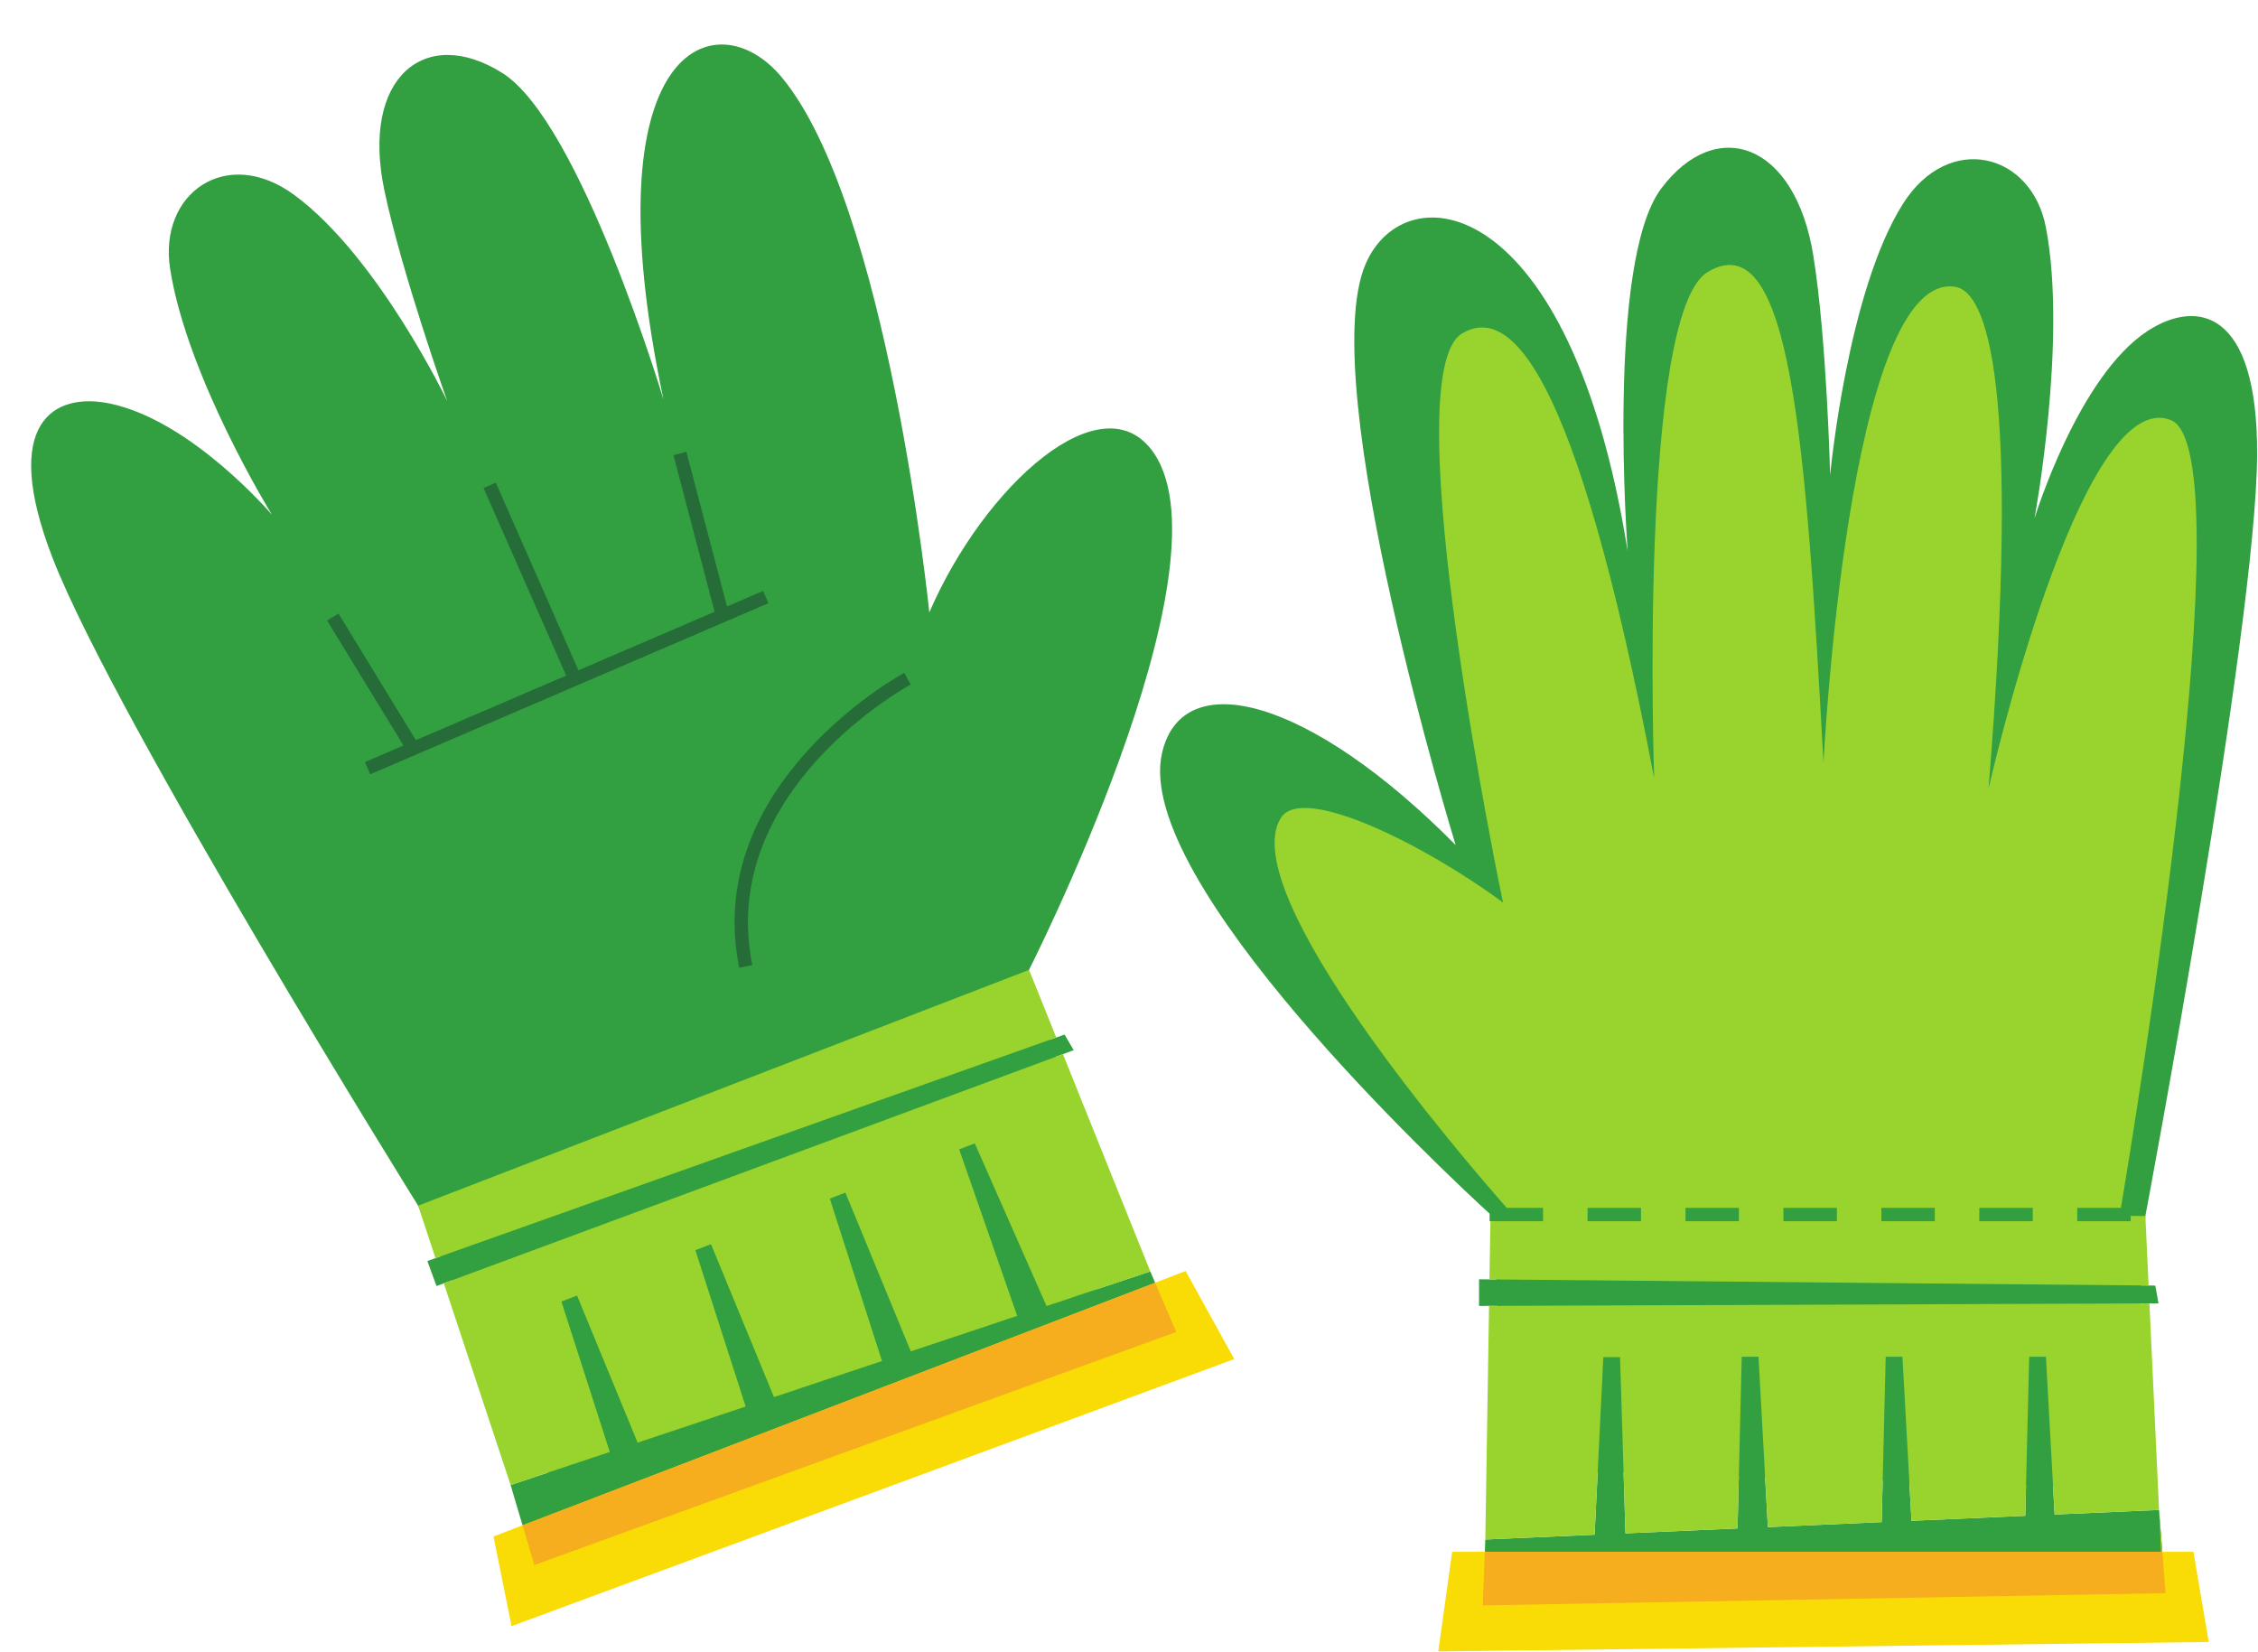 <?xml version="1.0" encoding="UTF-8"?><svg xmlns="http://www.w3.org/2000/svg" xmlns:xlink="http://www.w3.org/1999/xlink" height="371.0" preserveAspectRatio="xMidYMid meet" version="1.0" viewBox="-7.0 -10.0 507.2 371.0" width="507.2" zoomAndPan="magnify"><defs><clipPath id="a"><path d="M 103 275 L 490 275 L 490 360.941 L 103 360.941 Z M 103 275"/></clipPath></defs><g><g id="change1_1"><path d="M 447.926 330.477 L 448.098 323.543 L 421.879 322.742 L 422.367 331.598 Z M 415.664 331.891 L 415.895 322.562 L 389.488 321.758 L 390.105 333.012 Z M 383.293 333.312 L 383.582 321.578 L 357.699 320.785 L 358.117 334.414 Z M 478.715 338.566 L 455.641 350.598 L 382.871 350.598 L 358.613 350.523 L 350.406 350.523 L 326.523 338.566 L 326.633 335.797 L 351.184 334.719 L 351.879 320.609 L 330.008 319.945 L 329.227 283.32 L 325.23 283.336 L 325.23 277.348 L 329.098 277.387 L 328.816 264.309 L 327.602 264.309 L 327.602 262.613 C 317.539 253.391 247.398 187.863 254.02 159.129 C 258.602 139.242 287.152 146.648 319.977 179.816 C 319.977 179.816 288.176 76.387 299.734 49.336 C 308.586 28.621 345.789 33.133 358.613 113.824 C 358.613 113.824 353.715 48.969 366.137 32.363 C 378.414 15.949 396.227 21.891 400.328 47.492 C 403.344 66.312 404.09 96.73 404.09 96.73 C 404.09 96.73 407.938 55.441 420.504 35.695 C 430.727 19.629 449.32 24.223 452.559 41.082 C 457.43 66.469 449.992 106.473 449.992 106.473 C 449.992 106.473 459.738 74.418 475.551 64.246 C 486.336 57.309 500.145 59.289 500 92.113 C 499.824 131.051 474.902 263.129 474.902 263.129 L 473.961 278.734 L 477.133 278.766 L 477.852 282.762 L 473.715 282.777 L 471.211 324.246 L 454.16 323.727 L 454.516 330.188 L 477.977 329.16 Z M 252.473 278.125 L 234.457 297.84 L 226.793 300.777 L 204.172 309.531 L 196.512 312.473 L 173.98 321.109 L 166.316 324.051 L 143.891 332.648 L 136.227 335.59 L 110.379 332.617 L 107.695 323.57 L 116.023 320.789 L 114.113 315.781 L 112.254 316.562 L 94.539 277.574 L 91.047 278.867 L 88.992 273.246 L 92.074 272.152 L 86.922 260.816 C 86.922 260.816 18.953 151.715 4.848 115.422 C -7.043 84.824 5.145 78.031 17.699 80.648 C 36.105 84.484 54.09 105.629 54.09 105.629 C 54.09 105.629 35.023 74.77 31.215 50.375 C 28.566 33.414 43.914 22.527 59.215 33.871 C 78.02 47.809 93.461 80.094 93.461 80.094 C 93.461 80.094 83.266 51.43 79.344 32.773 C 74.008 7.402 88.512 -4.523 105.852 6.406 C 123.395 17.461 142.043 79.773 142.043 79.773 C 125.121 -0.16 153.938 -10.047 168.449 7.184 C 192.391 35.617 201.746 127.555 201.746 127.555 C 214.086 99.004 240.848 74.93 252.242 91.855 C 269.98 118.195 223.543 209.051 223.543 209.051 L 228.758 223.574 L 232.125 222.379 L 234.176 225.887 L 230.129 227.383 L 242.555 261.984 L 240.16 262.988 L 245.621 277.078 L 238.293 279.949 L 251.383 275.578 L 252.473 278.125" fill="#329f40"/></g><g id="change2_1"><path d="M 478.715 338.566 L 477.977 329.16 L 478.414 338.566 Z M 454.977 338.566 L 326.586 338.566 L 326.473 345.648 L 478.73 345.352 L 478.414 338.566 Z M 449.602 261.309 L 437.602 261.309 L 437.602 264.309 L 449.602 264.309 Z M 427.602 261.309 L 415.602 261.309 L 415.602 264.309 L 427.602 264.309 Z M 405.602 261.309 L 393.602 261.309 L 393.602 264.309 L 405.602 264.309 Z M 383.602 261.309 L 371.602 261.309 L 371.602 264.309 L 383.602 264.309 Z M 361.602 261.309 L 349.602 261.309 L 349.602 264.309 L 361.602 264.309 Z M 475.629 278.75 L 327.57 277.371 L 327.781 264.309 L 339.602 264.309 L 339.602 261.309 L 331.453 261.309 C 322.309 250.941 270.156 190.574 280.707 173.719 C 285.59 165.914 313.562 180.074 330.609 192.73 C 330.609 192.73 305.82 74.25 321.395 64.918 C 331.664 58.766 346.59 70.402 364.562 164.773 C 364.562 164.773 360.941 60.363 376.625 51.07 C 395.379 39.961 398.648 89.695 402.602 161.352 C 402.602 161.352 408.055 50.898 432.129 54.406 C 439.293 55.449 447.055 75.871 439.672 167.164 C 439.672 167.164 460.246 76.211 480.629 84.363 C 497.523 91.121 472.48 243.051 469.406 261.309 L 459.602 261.309 L 459.602 264.309 L 471.602 264.309 L 471.602 263.121 L 474.902 263.129 Z M 351.184 334.719 L 353.145 294.828 L 356.902 294.828 L 358.117 334.414 L 383.293 333.312 L 384.238 294.758 L 388 294.758 L 390.105 333.012 L 415.664 331.891 L 416.574 294.758 L 420.336 294.758 L 422.367 331.598 L 447.926 330.477 L 448.801 294.758 L 452.562 294.758 L 454.516 330.188 L 477.977 329.16 L 475.816 282.77 L 327.477 283.328 L 326.633 335.801 L 326.633 335.797 Z M 224.152 207.848 L 86.922 260.816 L 90.824 272.598 L 230.262 223.039 Z M 92.695 278.258 L 107.695 323.57 L 129.969 316.129 L 119.105 282.348 L 122.617 281.004 L 136.227 314.043 L 160.492 305.934 L 149.195 270.809 L 152.707 269.465 L 166.855 303.809 L 191.117 295.707 L 179.391 259.23 L 182.898 257.883 L 197.59 293.547 L 221.488 285.562 L 208.449 248.164 L 211.961 246.82 L 228.074 283.363 L 251.383 275.578 L 231.762 226.777 Z M 326.633 335.801 L 326.586 338.566 L 326.523 338.566 Z M 326.633 335.801" fill="#98d42d"/></g><g clip-path="url(#a)" id="change3_1"><path d="M 485.703 338.566 L 319.188 338.566 L 316.074 360.941 L 489.129 358.816 Z M 259.324 275.496 L 270.242 295.273 L 107.902 355.254 L 103.848 335.121 L 259.324 275.496" fill="#f9dc05"/></g><g id="change4_1"><path d="M 478.715 338.566 L 326.523 338.566 L 326.062 350.598 L 479.438 347.852 Z M 252.473 278.125 L 257.215 289.191 L 113.023 341.547 L 110.379 332.617 L 252.473 278.125" fill="#f6ae1e"/></g><g id="change5_1"><path d="M 197.547 143.762 L 196.137 141.113 C 195.684 141.355 150.641 165.855 159.055 207.371 L 161.992 206.777 C 154.027 167.469 197.109 143.992 197.547 143.762 Z M 165.602 125.488 L 76.156 163.926 L 74.973 161.172 L 83.633 157.449 L 66.469 129.383 L 69.027 127.816 L 86.414 156.254 L 120.168 141.75 L 101.621 99.609 L 104.367 98.402 L 122.926 140.562 L 153.516 127.418 L 144.273 92.238 L 147.176 91.477 L 156.305 126.223 L 164.418 122.734 L 165.602 125.488" fill="#266c39"/></g></g></svg>